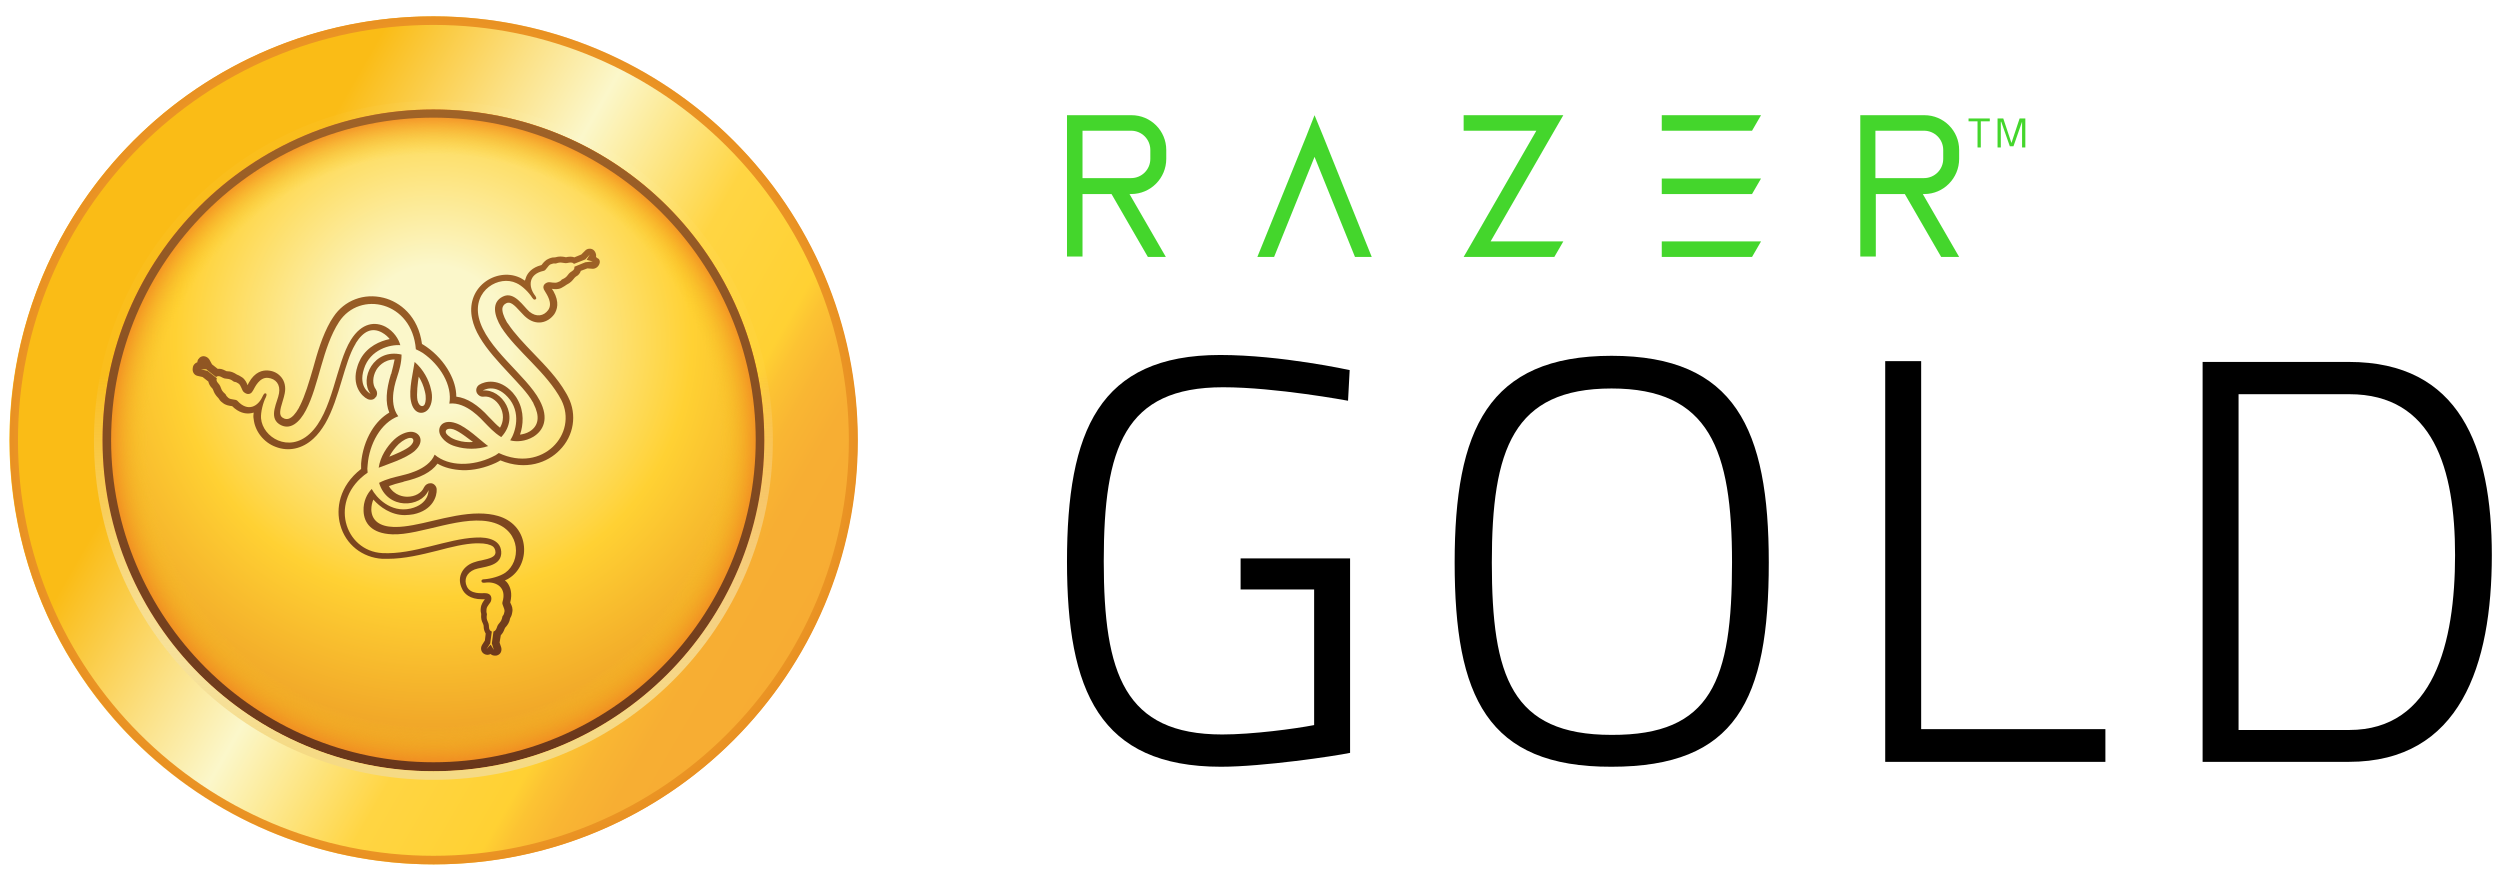 <?xml version="1.0" encoding="utf-8"?>
<!-- Generator: Adobe Illustrator 28.6.0, SVG Export Plug-In . SVG Version: 9.03 Build 54939)  -->
<svg version="1.0" id="RAZERGOLDCAD_brandLogo" xmlns="http://www.w3.org/2000/svg" xmlns:xlink="http://www.w3.org/1999/xlink" x="0px" y="0px"
	 viewBox="0 0 612 215.9" style="enable-background:new 0 0 612 215.9; background-color:#FFFFFF;" xml:space="preserve">
<style type="text/css">
	#RAZERGOLDCAD_brandLogo .st0{fill:#44D62C;}
	#RAZERGOLDCAD_brandLogo .st1{fill:url(#SVGID_1_);}
	#RAZERGOLDCAD_brandLogo .st2{fill:url(#SVGID_00000111903762472646347350000001548964819525458580_);}
	#RAZERGOLDCAD_brandLogo .st3{fill:url(#SVGID_00000140731214067264963440000000731160731774582145_);}
	#RAZERGOLDCAD_brandLogo .st4{fill:url(#SVGID_00000058546973206939223990000013511650240740530821_);}
	#RAZERGOLDCAD_brandLogo .st5{fill:url(#SVGID_00000074425136747477501320000011433379803879958407_);}
	#RAZERGOLDCAD_brandLogo .st6{fill:url(#SVGID_00000054241865332247781360000000995314273954085772_);}
	#RAZERGOLDCAD_brandLogo .st7{fill:url(#SVGID_00000002361338868283262440000009429495344854567809_);}
	#RAZERGOLDCAD_brandLogo .st8{fill:url(#SVGID_00000127729853832500834730000012037979896701511865_);}
	#RAZERGOLDCAD_brandLogo .st9{fill:url(#SVGID_00000092439323202992147760000014225748971011476396_);}
	#RAZERGOLDCAD_brandLogo .st10{fill:url(#SVGID_00000106135090588166592220000009033706807772423073_);}
</style>
<g>
	<g>
		<g>
			<g>
				<polygon class="st0" points="382.7,59.1 364.9,59.1 380.5,32 382.7,28.2 378.3,28.2 358.3,28.2 358.3,32 376.1,32 360.5,59.1 
					358.3,62.9 362.7,62.9 380.5,62.9 				"/>
			</g>
			<g>
				<g>
					<polygon class="st0" points="431.1,28.2 406.8,28.2 406.8,32 428.9,32 					"/>
				</g>
				<g>
					<polygon class="st0" points="431.1,43.7 406.8,43.7 406.8,47.5 428.9,47.5 					"/>
				</g>
				<g>
					<polygon class="st0" points="431.1,59.1 406.8,59.1 406.8,62.9 428.9,62.9 					"/>
				</g>
			</g>
			<g>
				<path class="st0" d="M479.6,38.9v-2.2c0-4.7-3.8-8.5-8.5-8.5h-11.9h-3.8v19.2v15.4h3.8V47.5h7.1l8.9,15.4h4.4l-8.9-15.4h0.4
					C475.8,47.5,479.6,43.6,479.6,38.9z M459.1,32H471c2.6,0,4.7,2.1,4.7,4.7v2.2c0,2.6-2.1,4.7-4.7,4.7h-11.9V32z"/>
			</g>
			<g>
				<path class="st0" d="M285.5,38.9v-2.2c0-4.7-3.8-8.5-8.5-8.5H265h-3.8v19.2v15.4h3.8V47.5h7.1l8.9,15.4h4.4l-8.9-15.4h0.4
					C281.7,47.5,285.5,43.6,285.5,38.9z M265,32h11.9c2.6,0,4.7,2.1,4.7,4.7v2.2c0,2.6-2.1,4.7-4.7,4.7H265V32z"/>
			</g>
			<g>
				<polygon class="st0" points="311.9,62.9 321.8,38.4 331.7,62.9 335.8,62.9 323.9,33.3 321.8,28.2 319.8,33.3 307.8,62.9 				"/>
			</g>
		</g>
		<g>
			<g>
				<path class="st0" d="M481.9,29.7V29h5.2v0.7h-2.2v6.4h-0.8v-6.4H481.9z"/>
			</g>
			<g>
				<path class="st0" d="M489,36.1V29h1.4l2,6l2-6h1.4v7.1h-0.8v-6.3H495l-2.1,6H492l-2.1-6h-0.1v6.3H489z"/>
			</g>
		</g>
	</g>
	<g>
		<path d="M303.7,144.5v-7.8h26.8v47.6c-3.8,0.8-21.4,3.4-31.6,3.4c-29.8,0-37.7-18.6-37.7-50.2c0-32,7.8-50.6,37.5-50.6
			c14.9,0,31.7,3.7,31.7,3.7l-0.4,7.5c0,0-17.7-3.3-30.6-3.3c-24.1,0-29.2,14.7-29.2,42.6c0,27.6,5.1,42.4,29,42.4
			c7.4,0,17.9-1.4,22.5-2.3v-33.2H303.7z"/>
		<path d="M356.1,137.7c0-32.4,8.1-50.6,38.4-50.6c30.3,0,38.5,18,38.5,50.6c0,33.9-8.1,50-38.5,50
			C364,187.8,356.1,170.5,356.1,137.7z M424,137.7c0-27.6-5.5-42.6-29.5-42.6c-24.1,0-29.3,14.9-29.3,42.6
			c0,27.9,4.8,42.2,29.3,42.2C419,180,424,166.6,424,137.7z"/>
		<path d="M515.3,186.5h-53.8V88.4h8.8v90.1h45.1V186.5z"/>
		<path d="M539.2,186.5V88.6h35.8c27.1,0,35,20.7,35,47.3c0,26.9-7.7,50.6-35,50.6H539.2z M575.1,96.5H548v82.2h27.1
			c20.7,0,25.9-21.4,25.9-42.8C601,114.8,595.7,96.5,575.1,96.5z"/>
	</g>
	<g>
		<linearGradient id="SVGID_1_" gradientUnits="userSpaceOnUse" x1="53.392" y1="77.312" x2="195.788" y2="159.524">
			<stop  offset="5.540901e-07" style="stop-color:#FABC16"/>
			<stop  offset="0.199" style="stop-color:#FBE083"/>
			<stop  offset="0.336" style="stop-color:#FBF7CA"/>
			<stop  offset="0.568" style="stop-color:#FFD543"/>
			<stop  offset="0.737" style="stop-color:#FFD133"/>
			<stop  offset="0.768" style="stop-color:#FCC333"/>
			<stop  offset="0.815" style="stop-color:#F9B633"/>
			<stop  offset="0.875" style="stop-color:#F7AE33"/>
			<stop  offset="1" style="stop-color:#F7AC33"/>
		</linearGradient>
		<circle class="st1" cx="106.1" cy="107.8" r="103.8"/>
		
			<radialGradient id="SVGID_00000179629329840841362950000013200262031713802167_" cx="106.145" cy="107.769" r="103.786" gradientUnits="userSpaceOnUse">
			<stop  offset="0.162" style="stop-color:#FBF7CA"/>
			<stop  offset="0.567" style="stop-color:#FFD133"/>
			<stop  offset="1" style="stop-color:#E99123"/>
		</radialGradient>
		<path style="fill:url(#SVGID_00000179629329840841362950000013200262031713802167_);" d="M106.1,6.1
			c56.1,0,101.7,45.6,101.7,101.7s-45.6,101.7-101.7,101.7S4.4,163.9,4.4,107.8S50.1,6.1,106.1,6.1 M106.1,4
			C48.8,4,2.4,50.4,2.4,107.8s46.5,103.8,103.8,103.8s103.8-46.5,103.8-103.8S163.5,4,106.1,4L106.1,4z"/>
		
			<radialGradient id="SVGID_00000018955278145507959460000004842407361073243050_" cx="106.145" cy="83.123" r="111.725" gradientUnits="userSpaceOnUse">
			<stop  offset="0.162" style="stop-color:#FBF7CA"/>
			<stop  offset="0.567" style="stop-color:#FFD133"/>
			<stop  offset="1" style="stop-color:#E99123"/>
		</radialGradient>
		<circle style="fill:url(#SVGID_00000018955278145507959460000004842407361073243050_);" cx="106.1" cy="107.8" r="81"/>
		
			<radialGradient id="SVGID_00000155838523609277767410000005174950340775097992_" cx="117.802" cy="101.788" r="85.819" gradientTransform="matrix(0.944 0 0 0.944 -5.037 11.701)" gradientUnits="userSpaceOnUse">
			<stop  offset="0" style="stop-color:#F6D878;stop-opacity:0"/>
			<stop  offset="0.864" style="stop-color:#F5CA1F;stop-opacity:0"/>
			<stop  offset="1" style="stop-color:#F17B21"/>
		</radialGradient>
		<circle style="fill:url(#SVGID_00000155838523609277767410000005174950340775097992_);" cx="106.1" cy="107.8" r="81"/>
		
			<linearGradient id="SVGID_00000173857595054718103680000003655443953565318042_" gradientUnits="userSpaceOnUse" x1="106.145" y1="188.766" x2="106.145" y2="26.773">
			<stop  offset="0" style="stop-color:#69361B"/>
			<stop  offset="1" style="stop-color:#A06327"/>
		</linearGradient>
		<path style="fill:url(#SVGID_00000173857595054718103680000003655443953565318042_);" d="M106.1,28.8c43.5,0,78.9,35.4,78.9,78.9
			s-35.4,78.9-78.9,78.9s-78.9-35.4-78.9-78.9S62.6,28.8,106.1,28.8 M106.1,26.8c-44.7,0-81,36.3-81,81s36.3,81,81,81
			c44.7,0,81-36.3,81-81S150.9,26.8,106.1,26.8L106.1,26.8z"/>
		
			<linearGradient id="SVGID_00000101798011751487203230000017097432604193917617_" gradientUnits="userSpaceOnUse" x1="106.145" y1="190.841" x2="106.145" y2="24.697">
			<stop  offset="4.615414e-02" style="stop-color:#F5DA85"/>
			<stop  offset="0.595" style="stop-color:#F5F5F2;stop-opacity:3.076923e-02"/>
		</linearGradient>
		<path style="fill:url(#SVGID_00000101798011751487203230000017097432604193917617_);" d="M106.1,26.8c44.7,0,81,36.3,81,81
			s-36.3,81-81,81c-44.7,0-81-36.3-81-81S61.4,26.8,106.1,26.8 M106.1,24.7c-45.8,0-83.1,37.3-83.1,83.1s37.3,83.1,83.1,83.1
			s83.1-37.3,83.1-83.1S152,24.7,106.1,24.7L106.1,24.7z"/>
		<g>
			<g>
				
					<linearGradient id="SVGID_00000051384628970112695290000002298021436409389994_" gradientUnits="userSpaceOnUse" x1="103.129" y1="169.833" x2="103.129" y2="56.463">
					<stop  offset="4.469003e-03" style="stop-color:#69361A"/>
					<stop  offset="1" style="stop-color:#A06327"/>
				</linearGradient>
				<path style="fill:url(#SVGID_00000051384628970112695290000002298021436409389994_);" d="M101.5,88.6c-0.3,2.2-1.5,6.8-0.9,9.6
					c0.7,3.6,3.5,3.4,4.5,1.6c0.6-1,0.9-2.6,0.4-4.5C105,93,103.6,90.4,101.5,88.6z M104,98.9c-0.3,0.8-1.4,0.8-1.8-0.9
					c-0.3-1.5,0.1-4.5,0.3-5.8c0.7,1.1,1.2,2.3,1.5,3.6C104.4,97.3,104.2,98.4,104,98.9z"/>
				
					<linearGradient id="SVGID_00000166634882760327468440000011278726462856302258_" gradientUnits="userSpaceOnUse" x1="97.804" y1="169.833" x2="97.804" y2="56.463">
					<stop  offset="4.469003e-03" style="stop-color:#69361A"/>
					<stop  offset="1" style="stop-color:#A06327"/>
				</linearGradient>
				<path style="fill:url(#SVGID_00000166634882760327468440000011278726462856302258_);" d="M100.6,105.7c-1.1,0-2.7,0.6-4.1,1.9
					c-1.8,1.7-3.4,4.2-3.8,6.9c2-0.8,6.6-2.2,8.8-4.1C104.2,108,102.7,105.7,100.6,105.7z M100.4,109.2c-1.1,1-3.9,2.1-5.1,2.6
					c0.6-1.2,1.4-2.2,2.3-3.1c1.1-1,2.2-1.5,2.8-1.5C101.2,107.1,101.7,108,100.4,109.2z"/>
				
					<linearGradient id="SVGID_00000175304343295294003140000018394300946134575293_" gradientUnits="userSpaceOnUse" x1="96.841" y1="169.833" x2="96.841" y2="56.463">
					<stop  offset="4.469003e-03" style="stop-color:#69361A"/>
					<stop  offset="1" style="stop-color:#A06327"/>
				</linearGradient>
				<path style="fill:url(#SVGID_00000175304343295294003140000018394300946134575293_);" d="M145.9,62.9c0.1-0.4,0-0.8-0.2-1.2
					c-0.1-0.2-0.2-0.3-0.4-0.5c-0.6-0.5-1.6-0.4-2.1,0.2l-0.9,0.9l-1.7,0.7c-0.5-0.2-1.1-0.2-1.7-0.1c-0.3,0.1-0.4,0.1-0.7,0
					c-0.6-0.1-1.3-0.2-2.3,0.1c-0.4,0-0.8,0-1.5,0.3c-0.8,0.3-1.3,0.9-1.7,1.4c0,0.1-0.1,0.1-0.2,0.2c-2.3,0.6-3.3,1.9-3.7,2.9
					c-0.1,0.3-0.2,0.6-0.3,0.9c-0.5-0.3-0.9-0.6-1.4-0.8c-2.7-1.2-6.1-0.7-8.6,1.3c-2.6,2.1-3.7,5.4-2.9,8.9
					c0.3,1.4,0.9,2.9,1.8,4.4c1.8,3.1,4.6,6.1,7.2,8.9c2.3,2.5,4.6,4.8,5.8,7c0.1,0.1,0.2,0.3,0.2,0.4c1.6,3.1,1.3,5.4-0.9,6.8
					c-0.8,0.5-1.7,0.7-2.4,0.8c0.8-2.3,1.1-5.6-0.6-8.6c-0.3-0.6-0.8-1.2-1.2-1.7c-3.3-3.6-6.8-2.8-8.2-1.9
					c-0.6,0.4-0.9,1.2-0.6,1.9c0,0.1,0.1,0.2,0.1,0.2c0.3,0.5,0.9,0.9,1.6,0.8c1.5-0.2,3.1,0.8,4,2.4c0.4,0.7,1.4,2.8,0,5.2
					c-0.9-0.7-1.6-1.5-2.2-2.1c-0.1-0.1-0.2-0.2-0.3-0.3c0,0-0.1-0.1-0.2-0.2c-2.7-3-5.4-4.7-8-5c0-2-0.6-4-1.7-6
					c-1.3-2.4-3.3-4.6-5.6-6.2c-0.4-0.3-0.8-0.5-1.1-0.7c-0.9-6.8-5.4-10.3-9.4-11.3c-4.8-1.2-9.6,0.6-12.3,4.7
					c-0.2,0.4-0.5,0.7-0.7,1.1c-2,3.5-3.2,7.6-4.3,11.6c-1,3.4-1.9,6.5-3.2,9.1c-0.1,0.1-0.2,0.3-0.2,0.4c-0.9,1.6-1.7,2.4-2.5,2.7
					c-0.4,0.1-0.9,0.2-1.6-0.3c-0.8-0.6-0.6-1.8,0.1-4c0.2-0.7,0.4-1.3,0.5-1.9c0.3-1.5,0-2.9-0.8-3.9c-0.8-1-1.9-1.6-3.3-1.7
					c-1.3-0.1-3.2,0.3-4.7,3c-0.1,0.2-0.2,0.4-0.3,0.6c-0.2-0.6-0.6-1.4-1.3-1.9c-0.6-0.4-1-0.6-1.3-0.7c-0.9-0.6-1.6-0.8-2.2-0.8
					c-0.3,0-0.4,0-0.7-0.2c-0.6-0.3-1.2-0.5-1.8-0.4l-1.4-1.1l-0.6-1.1c-0.4-0.7-1.3-1.1-2-0.8c-0.3,0.1-0.6,0.4-0.8,0.7
					c-0.1,0.2-0.2,0.4-0.2,0.7c-0.4,0.1-0.7,0.4-0.9,0.7c-0.1,0.2-0.2,0.4-0.2,0.6C47,91,47.5,91.8,48.3,92l1.3,0.3l1.4,1.1
					c0.1,0.5,0.4,1.1,0.8,1.5c0.2,0.2,0.3,0.3,0.4,0.6c0.2,0.6,0.5,1.2,1.3,2c0.2,0.3,0.4,0.7,1,1.1c0.7,0.6,1.5,0.7,2.1,0.8
					c0.1,0,0.2,0,0.2,0c1.7,1.7,3.3,1.9,4.3,1.8c0.3,0,0.6-0.1,1-0.2c-0.1,0.6-0.1,1.1,0,1.6c0.3,2.9,2.4,5.7,5.4,6.8
					c3.1,1.2,6.5,0.5,9.2-2c1.1-1,2-2.2,2.9-3.7c1.8-3.1,3-7,4.1-10.7c1-3.3,1.9-6.4,3.2-8.6c0.1-0.1,0.2-0.3,0.2-0.4
					c1.9-3,4-3.9,6.4-2.6c0.9,0.5,1.5,1.1,1.9,1.6c-2.4,0.5-5.4,1.8-7.1,4.8c-0.3,0.6-0.6,1.2-0.8,1.9c-1.5,4.6,1,7.3,2.5,8
					c0.7,0.3,1.5,0.2,1.9-0.4c0.1-0.1,0.1-0.1,0.2-0.2c0.3-0.5,0.3-1.2-0.1-1.8c-0.9-1.2-0.8-3.1,0.1-4.7c0.4-0.7,1.8-2.6,4.5-2.6
					c-0.2,1.1-0.5,2.2-0.7,3c0,0.1-0.1,0.3-0.1,0.4c0,0.1,0,0.1-0.1,0.2c-1.2,3.9-1.4,7-0.4,9.4c-1.7,1-3.2,2.5-4.4,4.5
					c-1.4,2.3-2.3,5.2-2.5,8c0,0.5,0,0.9,0,1.3c-5.4,4.2-6.2,9.8-5.1,13.7c1.3,4.8,5.4,8,10.3,8.3c0.4,0,0.9,0,1.3,0
					c4.1,0,8.2-1,12.2-2c3.4-0.9,6.6-1.7,9.5-1.8c0.2,0,0.3,0,0.5,0c1.8,0,2.9,0.3,3.6,0.8c0.3,0.3,0.6,0.7,0.6,1.5
					c-0.1,1-1.2,1.4-3.5,1.9c-0.7,0.1-1.3,0.3-1.9,0.5c-1.4,0.5-2.5,1.5-3,2.7c-0.5,1.2-0.4,2.5,0.2,3.7c0.5,1.2,1.9,2.6,4.9,2.6
					c0.3,0,0.5,0,0.7,0c-0.4,0.5-0.9,1.2-1,2.1c-0.1,0.7,0,1.1,0.1,1.5c-0.1,1.1,0.1,1.7,0.4,2.3c0.1,0.3,0.2,0.4,0.2,0.7
					c0,0.7,0.2,1.3,0.5,1.8l-0.2,1.7l-0.7,1.1c-0.4,0.7-0.3,1.6,0.4,2.1c0.3,0.2,0.6,0.3,1,0.3c0.2,0,0.5-0.1,0.7-0.2
					c0.3,0.3,0.7,0.4,1.1,0.4c0.2,0,0.4,0,0.6-0.1c0.8-0.3,1.1-1.1,0.9-1.9l-0.4-1.2l0.3-1.8c0.4-0.4,0.7-0.9,0.9-1.5
					c0.1-0.3,0.2-0.4,0.4-0.6c0.4-0.5,0.8-1,1-2.1c0.2-0.3,0.4-0.7,0.5-1.4c0.2-0.9-0.1-1.6-0.4-2.2c0-0.1-0.1-0.2-0.1-0.2
					c0.6-2.3,0-3.8-0.6-4.7c-0.2-0.3-0.4-0.5-0.7-0.7c0.5-0.2,1-0.5,1.4-0.8c2.4-1.7,3.7-4.9,3.2-8.1c-0.5-3.3-2.8-5.9-6.3-6.9
					c-1.4-0.4-2.9-0.6-4.7-0.6c-3.6,0-7.5,0.9-11.3,1.8c-3.3,0.8-6.5,1.5-9,1.5c-0.2,0-0.3,0-0.5,0c-3.5-0.1-5.4-1.6-5.5-4.2
					c0-1,0.2-1.8,0.5-2.5c1.6,1.8,4.3,3.8,7.7,3.8c0.7,0,1.4-0.1,2.1-0.2c4.8-1,5.8-4.5,5.7-6.1c0-0.7-0.6-1.4-1.3-1.5
					c-0.1,0-0.2,0-0.3,0c-0.6,0-1.2,0.4-1.5,1c-0.6,1.4-2.2,2.3-4.1,2.3c-0.8,0-3.1-0.2-4.5-2.6c1.1-0.4,2.1-0.7,3-0.9
					c0.1,0,0.3-0.1,0.4-0.1c0.1,0,0.1,0,0.2-0.1c4-0.9,6.8-2.3,8.3-4.4c1.7,1,3.8,1.5,6.1,1.6c2.7,0.1,5.6-0.6,8.2-1.8
					c0.4-0.2,0.8-0.4,1.1-0.6c6.3,2.6,11.6,0.5,14.5-2.5c3.5-3.5,4.3-8.7,2.1-13c-0.2-0.4-0.4-0.8-0.6-1.1c-2-3.5-5-6.6-7.8-9.5
					c-2.4-2.5-4.7-4.9-6.3-7.3c-0.1-0.1-0.2-0.3-0.3-0.4c-0.9-1.6-1.2-2.7-1.1-3.5c0.1-0.4,0.3-0.9,1-1.2c0.9-0.4,1.8,0.3,3.4,2.1
					c0.5,0.5,0.9,1,1.4,1.4c1.2,1,2.5,1.4,3.8,1.2c1.2-0.2,2.3-0.9,3.1-2c0.7-1.1,1.3-2.9-0.2-5.6c-0.1-0.2-0.3-0.4-0.4-0.6
					c0.6,0.1,1.5,0.2,2.3-0.2c0.6-0.3,1-0.6,1.3-0.8c1-0.5,1.4-1,1.8-1.5c0.2-0.2,0.2-0.3,0.5-0.5c0.6-0.3,1-0.8,1.2-1.4l1.6-0.6
					l1.3,0.1c0.8,0,1.5-0.6,1.7-1.4c0.1-0.4,0-0.7-0.2-1C146.2,63.2,146.1,63.1,145.9,62.9z M143.3,64.2l-2.7,1.1
					c0.1,0.4-0.1,0.8-0.6,1.1c-1.3,0.8-0.8,1.3-2.4,2c-0.3,0.1,0,0.3-1.1,0.7c-0.7,0.3-1.8-0.1-2.3,0c-0.6,0.1-1.8,0.8-0.8,2.2
					c0.4,0.7,2,2.9,0.8,4.6c-1.1,1.5-2.9,1.8-4.6,0.4c-1.5-1.3-3.7-5.1-6.5-3.7c-2.9,1.4-2.1,4.7-0.4,7.5
					c3.7,5.8,11.2,11.1,14.7,17.8c4.2,8.3-4.6,18-15.3,13c-0.5,0.4-1,0.7-1.7,1c-4.6,2.2-10.5,2.4-14-0.6c-1.6,3.9-7.5,4.9-8.5,5.2
					c-1.2,0.3-3.2,0.7-5.1,1.7c2,6.7,10.3,6.1,12.1,1.8c0,0,0.2,3.4-4.4,4.5c-4.9,1.1-8.4-2.7-9.5-4.8c-1.1,1.1-2.1,3-2,5.4
					c0.1,2.9,1.9,5.5,7,5.7c6.9,0.3,17.7-5.1,25-2.8c6.6,2.1,6.5,9.5,2.7,12.2c-1.3,0.9-3.6,1.5-5.1,1.6c-0.8,0-0.8,0.4-0.7,0.6
					c0.1,0.3,0.5,0.3,1.2,0.2c2.4-0.2,5,1.2,3.9,4.8c-0.2,0.6,0.6,1.5,0.5,2.3c-0.2,1.1-0.4,0.9-0.5,1.2c-0.3,1.7-1,1.4-1.4,2.8
					c-0.2,0.6-0.5,0.8-0.8,0.9l-0.4,2.9l0.5,1.6l-0.8-1.3l-1,1.1l0.9-1.4l0.4-2.9c-0.4-0.1-0.7-0.5-0.7-1.1c0-1.5-0.8-1.4-0.5-3.1
					c0-0.4-0.2-0.2-0.1-1.3c0.1-0.8,1-1.5,1.1-2c0.2-0.6,0.2-1.9-1.5-1.9c-0.8,0-3.5,0.3-4.4-1.6c-0.8-1.7-0.1-3.4,1.9-4.2
					c1.9-0.7,6.2-0.6,6.5-3.8c0.2-3.3-3-4.2-6.3-4c-6.9,0.3-15.2,4.2-22.8,3.8c-9.3-0.5-13.3-13-3.6-19.7c-0.1-0.7-0.1-1.2,0-1.9
					c0.4-5.1,3.2-10.3,7.5-11.9c-2.6-3.4-0.5-8.9-0.2-9.9c0.4-1.2,1-3.1,1-5.2c-6.8-1.6-10.4,5.9-7.6,9.6c0,0-3.1-1.5-1.6-6.1
					c1.5-4.8,6.5-6,8.9-5.8c-0.4-1.5-1.6-3.4-3.6-4.5c-2.5-1.3-5.8-1.1-8.5,3.2c-3.7,5.9-4.4,17.8-10.1,23
					c-5.1,4.7-11.5,0.9-11.9-3.8c-0.1-1.5,0.5-3.9,1.2-5.2c0.3-0.7,0.1-0.9-0.1-0.9c-0.3-0.1-0.5,0.3-0.8,0.9
					c-1,2.2-3.5,3.8-6.1,0.9c-0.4-0.4-1.6-0.2-2.2-0.7c-0.8-0.7-0.5-0.8-0.8-1c-1.3-1.1-0.7-1.5-1.7-2.6c-0.4-0.4-0.5-0.9-0.3-1.2
					l-2.3-1.8l-1.6-0.4l1.5,0L49.8,89l0.8,1.5l2.3,1.8c0.3-0.3,0.8-0.3,1.3,0c1.3,0.8,1.6,0,3,1.1c0.3,0.2,0.3-0.1,1.2,0.5
					c0.6,0.4,0.8,1.6,1.2,2c0.4,0.4,1.6,1.2,2.4-0.4c0.4-0.7,1.5-3.2,3.6-3c1.9,0.2,3.1,1.6,2.7,3.8c-0.3,2-2.6,5.7,0,7.5
					c2.7,1.8,5.1-0.5,6.6-3.4c3.2-6.1,4-15.3,8.1-21.6c5.1-7.8,17.9-5,18.8,6.7c0.6,0.3,1.1,0.5,1.7,0.9c4.2,2.9,7.3,7.9,6.5,12.4
					c4.2-0.5,8,4,8.7,4.7c0.9,0.9,2.2,2.4,4,3.5c4.8-5.1,0.1-11.9-4.5-11.4c0,0,2.9-1.9,6.1,1.6c3.4,3.7,1.9,8.6,0.6,10.6
					c1.5,0.4,3.7,0.3,5.7-0.9c2.4-1.5,3.9-4.4,1.5-8.9c-3.2-6.1-13.2-12.8-14.9-20.3c-1.5-6.7,5-10.4,9.2-8.4
					c1.4,0.6,3.1,2.3,3.9,3.6c0.4,0.6,0.7,0.5,0.9,0.3c0.2-0.2,0-0.6-0.4-1.1c-1.4-2-1.5-5,2.3-5.8c0.6-0.1,1-1.3,1.7-1.6
					c1.1-0.4,0.9-0.1,1.3-0.2c1.6-0.6,1.7,0.2,3.2-0.2c0.6-0.1,1,0,1.2,0.3l2.8-1.1l1.1-1.2l-0.8,1.3l1.5,0.4L143.3,64.2z"/>
				
					<linearGradient id="SVGID_00000105415313241496134840000012244024632866478213_" gradientUnits="userSpaceOnUse" x1="113.498" y1="169.833" x2="113.498" y2="56.463">
					<stop  offset="4.469003e-03" style="stop-color:#69361A"/>
					<stop  offset="1" style="stop-color:#A06327"/>
				</linearGradient>
				<path style="fill:url(#SVGID_00000105415313241496134840000012244024632866478213_);" d="M107.9,106.7c0.6,1,1.8,2.1,3.7,2.6
					c2.3,0.7,5.3,0.8,7.9-0.1c-1.8-1.3-5.2-4.7-7.9-5.6C108.1,102.4,106.8,104.9,107.9,106.7z M112,107.8c-1.5-0.4-2.4-1.2-2.7-1.6
					c-0.5-0.7,0-1.6,1.7-1.1c1.5,0.5,3.8,2.4,4.8,3.1C114.5,108.3,113.2,108.2,112,107.8z"/>
			</g>
		</g>
	</g>
</g>
</svg>
